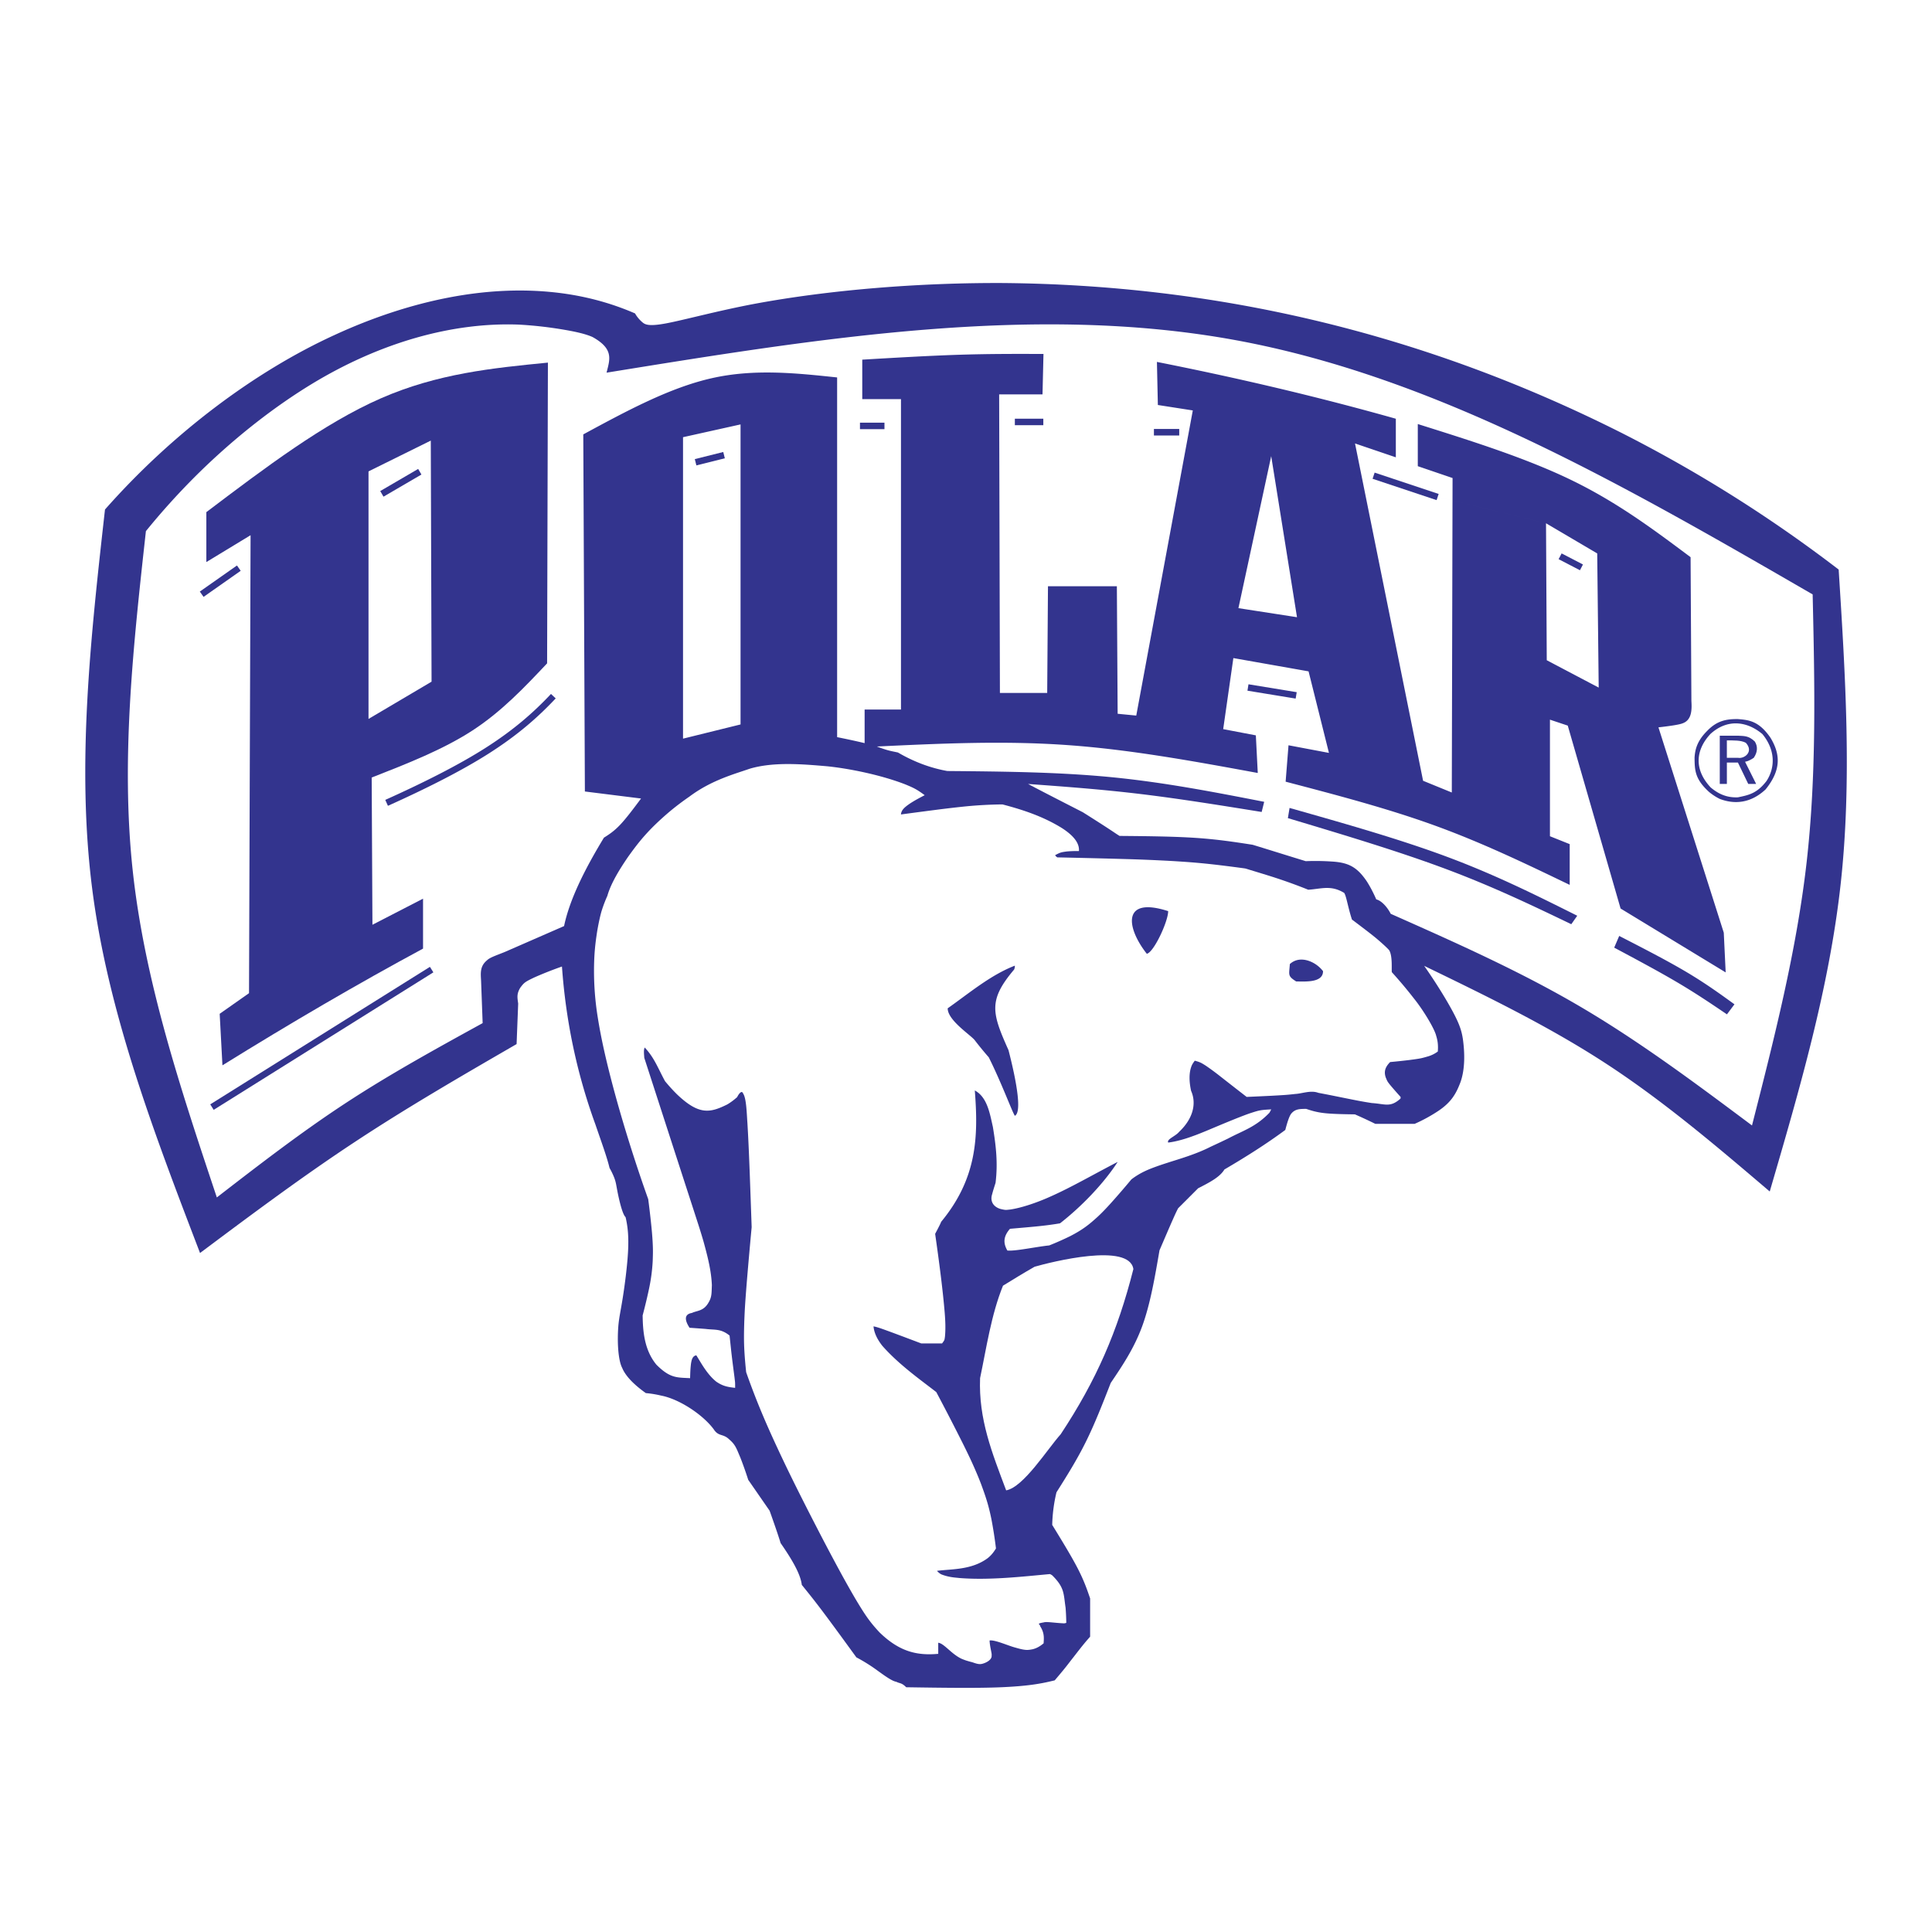 <svg xmlns="http://www.w3.org/2000/svg" width="2500" height="2500" viewBox="0 0 192.756 192.756"><g fill-rule="evenodd" clip-rule="evenodd"><path fill="#fff" d="M0 0h192.756v192.756H0V0z"/><path d="M21.918 101.147l2.927-2.057L25 53.398l-4.413 2.679v-4.981c5.861-4.432 11.722-8.863 17.402-11.349 5.68-2.487 11.178-3.028 16.676-3.569l-.08 30.005c-2.264 2.399-4.527 4.797-7.443 6.696-2.918 1.898-6.488 3.298-10.059 4.697l.075 14.688 5.049-2.603v4.982c-6.522 3.514-13.2 7.417-20.014 11.645l-.275-5.141zm14.849-29.419l6.29-3.717-.077-24.052-6.213 3.071v24.698z" fill="#33348e"/><path fill="#33348e" d="M38.262 49.553l-.326-.56 3.784-2.207.326.559-3.784 2.208z"/><path d="M89.429 167.793c-.593-.09-1.796-1.1-2.587-1.61a17.04 17.04 0 0 0-1.402-.829c-1.226-1.686-2.451-3.369-3.358-4.573s-1.497-1.929-2.085-2.654c-.136-1.123-1.014-2.583-2.115-4.173-.249-.823-.65-1.972-1.097-3.228l-2.134-3.082c-.268-.84-.567-1.67-.807-2.271-.381-.891-.473-1.236-1.099-1.771-.615-.597-1.053-.244-1.544-1.012-1.085-1.456-3.433-3.009-5.243-3.352a10.41 10.41 0 0 0-1.522-.248c-1.218-.863-2.036-1.722-2.358-2.509-.394-.737-.517-2.542-.385-4.202.073-.832.229-1.48.434-2.762.204-1.278.455-3.195.533-4.651.078-1.458-.018-2.46-.247-3.435-.272-.233-.559-1.342-.766-2.332-.189-.94-.175-1.107-.384-1.648a7.5 7.5 0 0 0-.449-.924c-.262-1.11-.87-2.755-1.406-4.329-1.907-5.229-2.968-10.499-3.341-15.767a37.09 37.09 0 0 0-2.75 1.085c-.953.453-1.031.523-1.418 1.041-.356.616-.288.944-.2 1.567l-.158 4.044c-5.469 3.166-10.937 6.329-16.2 9.805-5.264 3.473-10.323 7.257-15.383 11.04-4.588-11.979-9.177-23.956-10.757-36.319-1.581-12.364-.154-25.111 1.274-37.859 6.808-7.712 15.054-13.812 22.859-17.39 3.943-1.822 7.801-3.057 11.408-3.753 3.608-.696 6.966-.856 10.058-.574 3.091.282 5.915 1.006 8.56 2.153.174.316.41.599.695.851s.619.475 2.406.14c1.787-.335 5.027-1.229 8.766-1.939 7.598-1.416 16.599-2.133 25.004-2.084 20.311.203 40.926 4.558 61.596 14.972a138.723 138.723 0 0 1 11.123 6.307 138.853 138.853 0 0 1 10.494 7.307c.668 10.542 1.34 21.085.193 31.427-1.146 10.341-4.107 20.483-7.07 30.623-5.266-4.486-10.535-8.972-16.279-12.723-5.746-3.754-11.973-6.771-18.197-9.789 1.186 1.692 2.273 3.464 2.912 4.675.639 1.21.832 1.86.949 2.629.189 1.357.232 3-.25 4.328-.432 1.136-.91 1.964-2.16 2.814a15.74 15.74 0 0 1-2.4 1.317h-3.928a48.41 48.41 0 0 0-2.033-.945c-1.121-.017-2.242-.034-3.055-.126s-1.316-.259-1.82-.426c-.537.018-1.045-.022-1.451.447-.223.244-.436.95-.621 1.66-1.859 1.375-3.908 2.675-6.074 3.943-.463.778-1.514 1.305-2.623 1.876l-1.998 1.998c-.107.209-.217.421-.525 1.118-.311.699-.82 1.887-1.33 3.073-.463 2.692-.924 5.388-1.734 7.593-.812 2.205-1.973 3.923-3.133 5.64-.793 2.034-1.586 4.07-2.488 5.889-.902 1.817-1.912 3.419-2.924 5.02a15.542 15.542 0 0 0-.426 3.253c.959 1.563 1.918 3.127 2.549 4.35.631 1.224.932 2.105 1.234 2.988v3.812l-.16.184c-.607.691-1.16 1.429-1.52 1.887-.359.455-.502.654-.773.992-.271.34-.672.819-1.078 1.296l-.193.047c-1.316.321-2.658.532-5.096.64s-5.983.056-9.529.002c-.477-.476-.619-.354-.984-.544zm.761.323c-.001-.002-.003-.002-.004-.005.001.003.003.005.004.005zM68.146 73.695l5.739-1.417V42.344l-5.739 1.275v30.076zm18.118.447v-3.353h3.627V39.821h-3.863v-3.938c3.361-.198 6.723-.396 9.736-.491 3.012-.095 5.678-.086 8.344-.077l-.096 4.033h-4.326l.076 29.786h4.717l.078-10.645h6.873l.078 12.724 1.857.18 5.641-30.444-3.486-.543-.094-4.298c8.123 1.611 16.078 3.479 23.836 5.669v3.849l-4.072-1.383 6.791 33.654 2.865 1.171.076-31.375-3.469-1.183v-4.204c5.445 1.713 10.891 3.427 15.428 5.642 4.537 2.214 8.162 4.928 11.789 7.642l.08 14.33c.043.763.096 1.898-.871 2.243-.338.144-1.381.286-2.416.405l6.518 20.486.189 3.962-10.484-6.374-5.271-18.249-1.777-.593v11.63l1.971.788v4.065c-4.35-2.096-8.699-4.19-13.424-5.907-4.725-1.715-9.82-3.052-14.918-4.388l.287-3.633 4.035.762-2.033-8.136-7.504-1.325-1.014 7.089 3.258.621.191 3.754c-6.4-1.177-12.799-2.353-19.133-2.793s-12.603-.144-18.872.152c1.12.423 1.364.436 2.106.597 1.619.946 3.26 1.549 4.924 1.847 5.535.049 11.068.1 16.338.612 5.271.512 10.275 1.487 15.279 2.462l-.252 1.012c-4.125-.665-8.252-1.331-12.135-1.796-3.883-.465-7.527-.731-11.17-.997.463.244.924.488 1.834.958s2.27 1.167 3.629 1.863c.838.527 1.672 1.059 2.207 1.406.916.595 1.062.711 1.455.955 2.68.024 5.357.049 7.57.195 2.213.148 3.961.418 5.709.689 1.768.538 3.535 1.099 5.301 1.637a24.805 24.805 0 0 1 2.631.038c1.652.103 2.488.561 3.434 1.941.314.481.67 1.146.967 1.832.541.133 1.117.795 1.445 1.441 6.404 2.843 12.807 5.687 18.814 9.205 6.006 3.521 11.617 7.717 17.229 11.911 2.217-8.691 4.436-17.384 5.445-26.214 1.008-8.831.809-17.8.607-26.769-18.74-10.837-37.482-21.674-57.537-25.361-20.057-3.687-41.425-.225-62.795 3.238.324-1.325.752-2.354-1.39-3.552-.617-.278-1.499-.5-2.784-.721a39.715 39.715 0 0 0-4.563-.521c-6.62-.255-13.835 1.771-20.669 5.92-3.606 2.194-7.495 5.171-11.257 8.856a70.513 70.513 0 0 0-5.297 5.829c-1.253 11.34-2.507 22.678-1.327 33.757 1.179 11.078 4.792 21.898 8.404 32.719 4.195-3.242 8.389-6.484 12.809-9.383 4.42-2.9 9.066-5.453 13.711-8.008l-.157-4.234c-.042-.765-.124-1.451.603-2.042.265-.277 1.025-.519 1.785-.832l5.892-2.574c.552-2.636 2.036-5.627 3.978-8.821.498-.314.994-.63 1.612-1.281.617-.65 1.354-1.638 2.092-2.625l-5.605-.701-.16-35.627c4.31-2.333 8.619-4.665 12.84-5.612 4.221-.946 8.354-.509 12.486-.071v35.888c.97.196 1.894.393 2.744.597zm40.564-28.633l-3.27 15.166 5.844.904-2.574-16.07 27.418 6.698.074 13.664 5.182 2.73-.148-13.386-5.107-3.008-27.419-6.698z" fill="#33348e"/><path fill="#33348e" d="M69.321 45.806l2.838-.71.157.628-2.838.71-.157-.628zM155.803 55.214l2.129 1.104-.299.575-2.129-1.104.299-.575zM137.148 47.153l6.387 2.128-.205.615-6.387-2.128.205-.615zM115.127 42.799h2.525v.648h-2.525v-.648zM101.252 41.774h2.84v.648h-2.84v-.648zM85.799 42.169h2.444v.647h-2.444v-.647zM20.309 59.551l-.373-.53 3.706-2.602.372.53-3.705 2.602zM21.319 110.729l-.343-.547 21.918-13.719.343.549-21.918 13.717zM38.704 80.396l-.265-.591c3.676-1.65 7.283-3.45 10.039-5.211 2.756-1.762 4.717-3.468 6.494-5.359l.472.443c-1.807 1.922-3.802 3.658-6.593 5.445-2.789 1.787-6.433 3.606-10.147 5.273zM124.459 68.91l.103-.639 4.811.788-.105.639-4.809-.788zM173.393 71.744c1.143.088 2.105.212 3.242 1.851 1.018 1.676 1.074 3.238-.482 5.166-1.445 1.348-3.041 1.531-4.572.946a5.457 5.457 0 0 1-1.062-.689c-1.424-1.299-1.439-2.16-1.453-3.439.053-.74.211-1.617 1.254-2.653.983-1.035 1.95-1.197 3.073-1.182zm0 7.805c1.027-.218 1.883-.358 2.857-1.634.867-1.337.891-3.083-.412-4.673-1.477-1.246-3.441-1.589-5.176-.026-1.377 1.464-1.783 3.427.014 5.349.902.763 1.767 1.025 2.717.984z"/><path d="M173.393 73.399c.584.045 1.051-.031 1.686.584.301.476.291 1.047-.107 1.624-.299.204-.588.343-.867.395l1.104 2.208h-.789l-1.025-2.128h-1.104v2.128h-.709V73.4l1.811-.001zm0 2.207c.639.125 1.611-.602.789-1.498-.486-.264-1.244-.237-1.893-.237v1.734l1.104.001z" fill="#33348e"/><path d="M64.326 104.498c-.004 0-.008.003-.012.005.96 1.007 1.322 2.049 2.033 3.362.397.483.821.947 1.198 1.317 2.185 2.085 3.284 1.867 5.016 1.007.334-.198.676-.451.989-.735.133-.286.458-.735.588-.357.329.458.362 1.98.43 2.915.073 1.228.096 1.761.138 2.687.023.507.048 1.102.097 2.406.048 1.305.121 3.317.19 5.33a533.626 533.626 0 0 0-.483 5.454c-.194 2.421-.208 2.883-.254 3.963-.033 1.142-.046 1.927.012 2.955.034.604.097 1.352.177 2.099 1.117 3.174 2.205 5.654 3.719 8.841 1.035 2.176 2.299 4.674 3.653 7.289.692 1.333 1.36 2.593 1.961 3.696a101.114 101.114 0 0 0 1.552 2.759c.931 1.553 1.394 2.275 2.42 3.371 2 1.95 3.774 2.331 5.858 2.141v-1.107c.593.07 1.291 1.112 2.327 1.6.495.203.516.19.915.308.273.045.708.3 1.123.199.32-.068 1.031-.376.959-.855.057-.113-.182-.857-.201-1.476.543-.088 1.902.545 2.592.714.986.289 1.211.255 1.73.154.367-.097.697-.273 1.07-.588.023-.49.1-1.008-.336-1.689-.002-.228-.467-.26.336-.394.291-.099 1.029.047 2.014.092a.644.644 0 0 0 .246-.05 22.525 22.525 0 0 0-.07-1.517c-.213-1.406-.086-1.986-1.33-3.219a1.087 1.087 0 0 0-.23-.13c-2.756.254-6.074.635-9.062.392-.331-.045-1.001-.054-1.784-.366a1.515 1.515 0 0 1-.423-.347c1.44-.194 3.424-.068 5.044-1.255.4-.316.623-.631.84-.979a42.85 42.85 0 0 0-.459-2.945c-.299-1.476-.609-2.331-1.006-3.424-.182-.483-.367-.931-.611-1.493s-.546-1.238-1.199-2.55a233.275 233.275 0 0 0-2.679-5.188c-1.505-1.176-3.692-2.701-5.376-4.608-.549-.695-.833-1.34-.887-1.951.473.088 1.126.349 1.591.514.184.068.421.154.96.357.539.201 1.378.517 2.218.834h2.068c.29-.375.234-.354.288-.648.081-.814.04-1.639-.024-2.438-.181-2.192-.543-4.993-.952-7.847.154-.291.307-.586.399-.768.149-.298.159-.33.204-.439 3.6-4.358 3.711-8.514 3.354-13.1 1.254.674 1.502 2.329 1.801 3.626.299 1.819.518 3.575.27 5.586-.084.276-.27.839-.33 1.105-.273.807.191 1.326.834 1.509.521.117.469.104.953.053 1.143-.162 2.734-.71 4.035-1.301 2.057-.91 4.275-2.2 6.693-3.451-1.418 2.188-3.625 4.47-5.754 6.129-.865.148-1.693.244-2.266.3-.379.041-1.557.146-2.727.246-.658.757-.695 1.411-.26 2.167.77.085 2.91-.381 4.174-.508a29.34 29.34 0 0 0 2.072-.917c1.332-.681 1.973-1.228 2.754-1.936.277-.259.602-.571 1.176-1.2s1.396-1.574 2.197-2.536c.941-.721 1.822-1.038 2.482-1.281.227-.081.512-.182 1.109-.374 1.029-.336 2.811-.832 4.303-1.596.623-.287 1.244-.58 1.777-.839 1.465-.78 2.705-1.114 4.094-2.552.062-.098.127-.218.182-.344-1.096.064-1.15.077-2.117.39-.623.214-1.547.586-2.352.917-.807.332-1.494.625-1.965.821-.982.404-1.07.428-1.531.595-.719.257-1.57.501-2.311.588-.168-.336.725-.622 1.092-1.071 1.428-1.346 1.736-2.866 1.195-4.083-.139-.631-.309-1.756.105-2.624.066-.116.16-.257.26-.39.506.137.623.195 1.074.481.605.41 1.156.832 1.475 1.085a611.66 611.66 0 0 0 2.629 2.049c.928-.041 1.859-.084 2.473-.115 1.479-.08 1.619-.097 2.391-.181.68-.038 1.537-.394 2.283-.113.293.056.631.12 1.281.248.65.131 1.609.327 2.361.474a37.2 37.2 0 0 0 1.701.299c1.342.086 1.832.473 2.852-.44a.308.308 0 0 0 .008-.18 48.349 48.349 0 0 1-.877-.997c-.514-.599-.455-.629-.59-.915-.203-.579-.088-1.035.43-1.558a70.135 70.135 0 0 0 1.877-.199c1.244-.162 1.23-.175 1.949-.38.352-.113.629-.252.93-.471.051-.577 0-1.062-.162-1.576-.16-.687-1.281-2.556-2.215-3.713a45.24 45.24 0 0 0-2.209-2.629c-.041-.239.082-1.545-.238-2.144-.055-.139-1.043-1.025-1.562-1.436-.34-.277-1.256-.977-2.178-1.67a15.826 15.826 0 0 1-.283-.976c-.102-.389-.213-.869-.295-1.166s-.133-.411-.195-.515c-1.33-.812-2.277-.402-3.588-.318a51.784 51.784 0 0 0-3.279-1.193c-.529-.174-1.76-.552-3.014-.929-1.15-.158-2.303-.303-3.195-.404-1.652-.184-2.689-.25-3.977-.333a170.516 170.516 0 0 0-4.994-.208c-1.65-.048-4.115-.11-6.582-.162-.072-.057-.178-.132-.209-.223.527-.28.604-.287 1.104-.359.326-.036.795-.056 1.266-.046.072-.778-.523-1.542-1.703-2.3-1.855-1.148-3.863-1.818-5.928-2.356a41.93 41.93 0 0 0-3.702.201 109.997 109.997 0 0 0-2.734.316c-.922.118-2.307.299-3.691.486.044-.413.282-.685 1.017-1.166.451-.284.824-.48 1.354-.757-.784-.583-1.103-.732-1.898-1.063-2.265-.891-5.4-1.569-7.807-1.82-2.456-.211-5.378-.468-7.771.248-1.412.5-3.787 1.115-6.004 2.78-.73.502-1.421 1.03-2.05 1.56-2.116 1.814-2.991 2.96-4.042 4.415-.845 1.232-1.735 2.662-2.088 3.921a13.51 13.51 0 0 0-.546 1.421c-.138.426-.321 1.234-.472 2.126-.21 1.354-.286 2.221-.31 3.425a28.995 28.995 0 0 0 .376 5.196c.156.986.364 2.076.643 3.326.937 4.179 2.555 9.641 4.385 14.771.161 1.223.296 2.448.372 3.302.129 1.529.103 2.029.076 2.861a17.552 17.552 0 0 1-.35 2.693c-.151.729-.39 1.743-.655 2.746.024 1.58.163 3.441 1.374 4.912 1.362 1.36 2.029 1.275 3.361 1.344.019-.539.019-.862.09-1.454.037-.178.086-.771.532-.823.464.729 1.071 1.9 2.002 2.635.656.442 1.118.523 1.869.609.004-.621-.004-.51-.058-1.012-.112-.877-.265-1.979-.371-3.028-.04-.372-.083-.774-.124-1.177-.885-.714-1.48-.543-2.38-.661-.469-.036-1.042-.079-1.613-.117-.424-.642-.628-1.337.233-1.478.497-.242 1.154-.167 1.641-1.006.362-.588.316-.973.352-1.765-.06-1.345-.347-2.594-.837-4.369a60.61 60.61 0 0 0-.579-1.878c-.253-.785-.682-2.109-1.048-3.233l-1.371-4.225-2.909-8.98c-.021-.372-.087-.811.056-1.042-.005 0-.008 0-.01.002z" fill="#fff"/><path d="M81.936 150.587c-1.734-4.021-3.548-8.121-5.283-12.222-.079-1.655-.236-3.469-.394-5.203.315-2.603.551-5.282.867-7.962 1.577 0 1.498 9.224 1.498 10.486 1.182 4.966 2.365 9.854 3.547 14.9l-.235.001zM100.385 148.694c-1.42-3.784-2.76-7.097-2.602-11.196.631-2.995 1.104-6.308 2.285-9.225 1.025-.631 2.051-1.26 3.154-1.891 1.656-.476 9.461-2.445 9.855.235-1.576 6.229-3.705 11.117-7.252 16.479-1.341 1.498-3.706 5.283-5.44 5.598z" fill="#fff"/><path d="M101.252 111.323c-.236-.316-1.34-3.312-2.602-5.834a34.97 34.97 0 0 1-1.42-1.734c-.472-.553-2.68-1.973-2.68-3.155 2.129-1.497 4.258-3.311 6.702-4.257 0 .079 0 .236-.078.394-2.602 3.076-2.209 4.336-.553 8.043.236.944 1.576 6.069.631 6.543zM129.32 97.92c-.867-.552-.709-.631-.631-1.735 1.025-.946 2.602-.236 3.311.71 0 1.182-1.812 1.025-2.68 1.025zM114.418 95.16c-2.049-2.602-2.521-5.755 2.131-4.257 0 1.025-1.422 4.099-2.131 4.257zM128.66 80.609c5.539 1.568 11.076 3.137 15.859 4.93 4.783 1.792 8.812 3.809 12.842 5.824l-.592.846c-3.893-1.87-7.785-3.74-12.498-5.504-4.713-1.764-10.246-3.422-15.779-5.081l.168-1.015zM168.236 96.966c1.916 1.137 3.363 2.185 4.811 3.234l-.75 1.001c-1.52-1.029-3.037-2.057-4.912-3.166-1.875-1.108-4.105-2.299-6.336-3.49l.5-1.167c2.385 1.226 4.769 2.451 6.687 3.588z" fill="#33348e"/></g></svg>